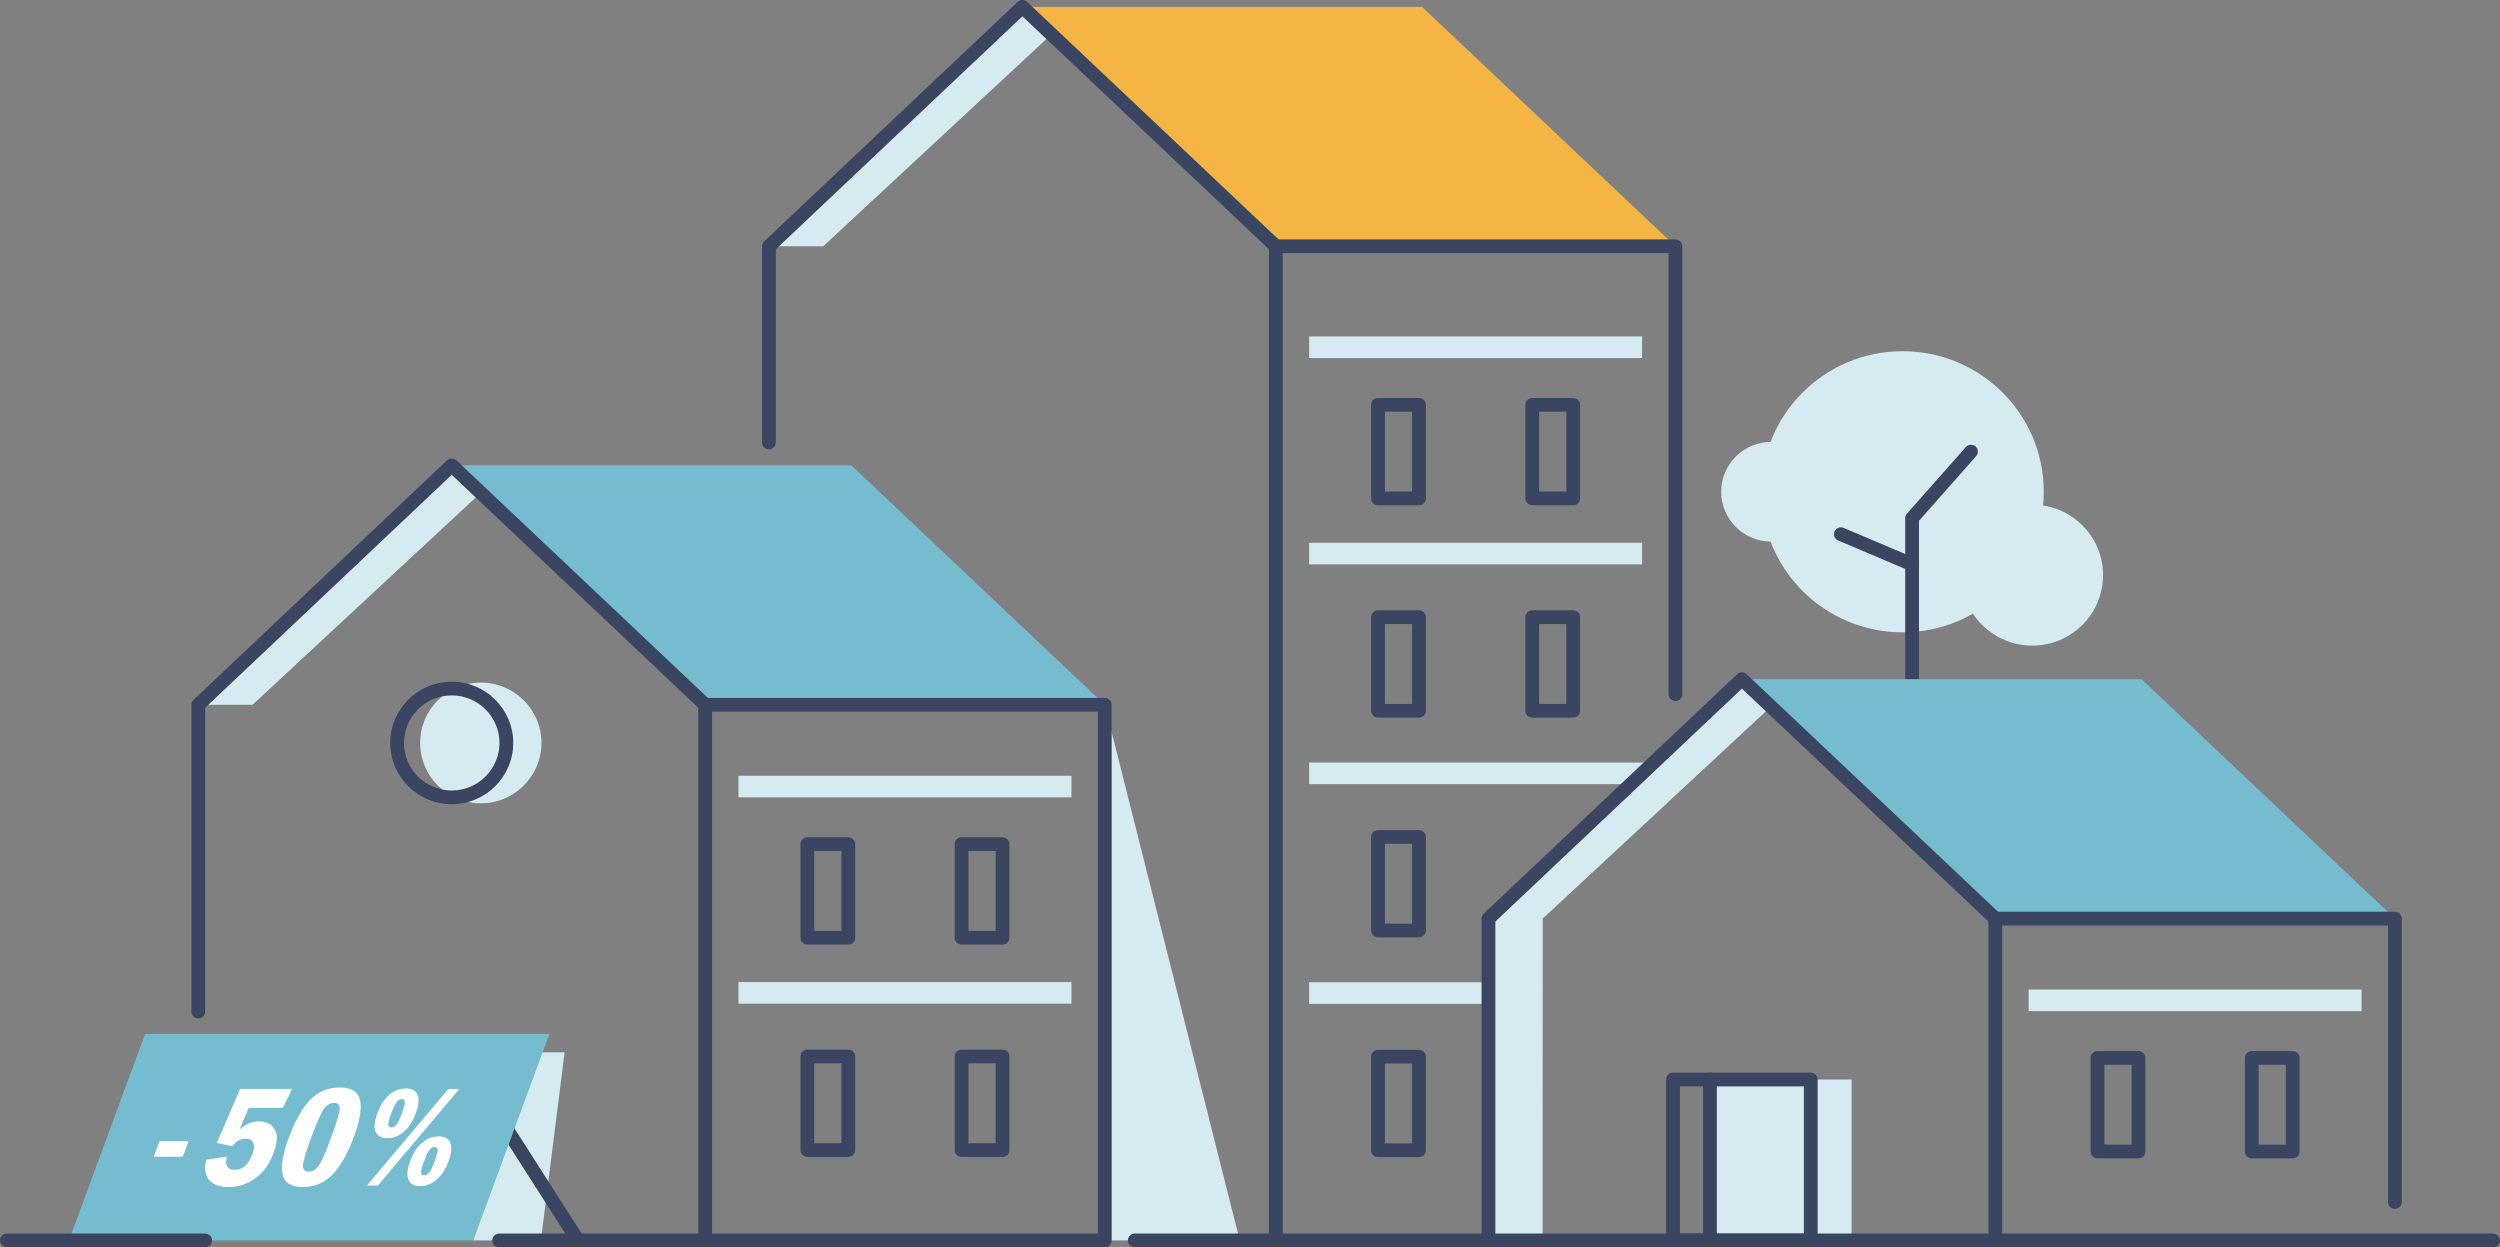 <svg width="461" height="230" viewBox="0 0 461 230" fill="none" xmlns="http://www.w3.org/2000/svg">
<rect x="0" y="0" width="461" height="230" fill="#808080" stroke="none"/>
<g clip-path="url(#clip0_3229_13542)">
<path opacity="0.48" d="M346.027 92.471C351.125 92.471 355.258 88.355 355.258 83.279C355.258 78.203 351.125 74.088 346.027 74.088C340.929 74.088 336.796 78.203 336.796 83.279C336.796 88.355 340.929 92.471 346.027 92.471Z" fill="#D6EBF1"/>
<path d="M350.837 116.601C365.213 116.601 376.868 104.996 376.868 90.681C376.868 76.367 365.213 64.762 350.837 64.762C336.46 64.762 324.806 76.367 324.806 90.681C324.806 104.996 336.46 116.601 350.837 116.601Z" fill="#D6EBF1"/>
<path d="M374.749 119.053C381.959 119.053 387.803 113.234 387.803 106.056C387.803 98.878 381.959 93.059 374.749 93.059C367.54 93.059 361.696 98.878 361.696 106.056C361.696 113.234 367.54 119.053 374.749 119.053Z" fill="#D6EBF1"/>
<path d="M326.617 99.873C331.715 99.873 335.848 95.758 335.848 90.681C335.848 85.605 331.715 81.49 326.617 81.49C321.519 81.49 317.386 85.605 317.386 90.681C317.386 95.758 321.519 99.873 326.617 99.873Z" fill="#D6EBF1"/>
<path d="M352.595 141.88C351.894 141.88 351.324 141.314 351.324 140.614V95.553C351.324 95.244 351.437 94.948 351.641 94.716L362.499 82.442C362.963 81.918 363.766 81.867 364.292 82.329C364.818 82.791 364.869 83.59 364.405 84.114L353.863 96.03V140.613C353.863 141.311 353.295 141.878 352.592 141.878L352.595 141.88Z" fill="#3A4561"/>
<path d="M352.595 105.34C352.429 105.34 352.261 105.308 352.098 105.239L338.962 99.668C338.316 99.394 338.016 98.651 338.292 98.01C338.567 97.368 339.313 97.068 339.958 97.342L353.094 102.912C353.739 103.187 354.04 103.93 353.764 104.571C353.559 105.052 353.088 105.34 352.595 105.34Z" fill="#3A4561"/>
<path fill-rule="evenodd" clip-rule="evenodd" d="M96.634 194.056H104.114L99.744 228.735H87.272L96.634 194.056Z" fill="#D6EBF1"/>
<path d="M106.56 230C106.14 230 105.73 229.793 105.487 229.415L86.158 199.16C85.782 198.57 85.956 197.789 86.548 197.413C87.14 197.038 87.924 197.212 88.302 197.801L107.631 228.056C108.007 228.645 107.833 229.427 107.241 229.803C107.031 229.937 106.794 230 106.561 230H106.56Z" fill="#3A4561"/>
<path fill-rule="evenodd" clip-rule="evenodd" d="M203.72 129.964L228.606 228.735H203.72V129.964Z" fill="#D6EBF1"/>
<path fill-rule="evenodd" clip-rule="evenodd" d="M141.798 45.417H151.798L193.889 6.33L188.528 1.265L141.798 45.417Z" fill="#D6EBF1"/>
<path fill-rule="evenodd" clip-rule="evenodd" d="M308.951 45.417L262.218 1.265H188.528L235.258 45.418H308.951" fill="#F4B545"/>
<path d="M274.474 230H235.26C234.557 230 233.989 229.434 233.989 228.734C233.989 228.035 234.557 227.469 235.26 227.469H274.474C275.175 227.469 275.745 228.035 275.745 228.734C275.745 229.434 275.177 230 274.474 230Z" fill="#3A4561"/>
<path d="M308.95 129.265C308.249 129.265 307.679 128.699 307.679 127.999V46.682H235.258C234.557 46.682 233.987 46.116 233.987 45.417C233.987 44.718 234.556 44.151 235.258 44.151H308.948C309.649 44.151 310.219 44.718 310.219 45.417V127.999C310.219 128.697 309.65 129.265 308.948 129.265H308.95Z" fill="#3A4561"/>
<path d="M235.261 230H209.252C208.551 230 207.981 229.434 207.981 228.734C207.981 228.035 208.55 227.469 209.252 227.469H233.99V45.961L188.528 3.008L143.068 45.96V81.6C143.068 82.299 142.499 82.865 141.797 82.865C141.095 82.865 140.526 82.299 140.526 81.6V45.417C140.526 45.07 140.669 44.738 140.922 44.499L187.654 0.347C188.144 -0.117 188.912 -0.117 189.402 0.347L236.134 44.499C236.387 44.738 236.53 45.07 236.53 45.417V228.734C236.53 229.432 235.962 230 235.259 230H235.261Z" fill="#3A4561"/>
<path d="M261.662 93.172H254.108C253.406 93.172 252.837 92.606 252.837 91.907V74.651C252.837 73.952 253.406 73.386 254.108 73.386H261.662C262.364 73.386 262.933 73.952 262.933 74.651V91.907C262.933 92.605 262.364 93.172 261.662 93.172ZM255.378 90.643H260.391V75.917H255.378V90.643Z" fill="#3A4561"/>
<path d="M290.1 93.172H282.546C281.844 93.172 281.275 92.606 281.275 91.907V74.651C281.275 73.952 281.844 73.386 282.546 73.386H290.1C290.8 73.386 291.37 73.952 291.37 74.651V91.907C291.37 92.605 290.802 93.172 290.1 93.172ZM283.817 90.643H288.83V75.917H283.817V90.643Z" fill="#3A4561"/>
<path d="M261.662 132.329H254.108C253.406 132.329 252.837 131.763 252.837 131.064V113.808C252.837 113.11 253.406 112.542 254.108 112.542H261.662C262.364 112.542 262.933 113.109 262.933 113.808V131.064C262.933 131.761 262.364 132.329 261.662 132.329ZM255.378 129.8H260.391V115.073H255.378V129.8Z" fill="#3A4561"/>
<path d="M290.1 132.329H282.546C281.844 132.329 281.275 131.763 281.275 131.064V113.808C281.275 113.11 281.844 112.542 282.546 112.542H290.1C290.8 112.542 291.37 113.109 291.37 113.808V131.064C291.37 131.761 290.802 132.329 290.1 132.329ZM283.817 129.8H288.83V115.073H283.817V129.8Z" fill="#3A4561"/>
<path d="M302.803 100.092H241.406V104.074H302.803V100.092Z" fill="#D6EBF1"/>
<path d="M261.662 172.851H254.108C253.406 172.851 252.837 172.285 252.837 171.586V154.33C252.837 153.632 253.406 153.065 254.108 153.065H261.662C262.364 153.065 262.933 153.631 262.933 154.33V171.586C262.933 172.284 262.364 172.851 261.662 172.851ZM255.378 170.322H260.391V155.595H255.378V170.322Z" fill="#3A4561"/>
<path d="M303.985 140.616H241.406V144.597H303.985V140.616Z" fill="#D6EBF1"/>
<path d="M261.662 213.375H254.108C253.406 213.375 252.837 212.809 252.837 212.109V194.854C252.837 194.156 253.406 193.588 254.108 193.588H261.662C262.364 193.588 262.933 194.154 262.933 194.854V212.109C262.933 212.807 262.364 213.375 261.662 213.375ZM255.378 210.845H260.391V196.119H255.378V210.845Z" fill="#3A4561"/>
<path d="M274.474 181.138H241.406V185.119H274.474V181.138Z" fill="#D6EBF1"/>
<path d="M302.803 62.042H241.406V66.023H302.803V62.042Z" fill="#D6EBF1"/>
<path fill-rule="evenodd" clip-rule="evenodd" d="M36.568 129.964H46.568L88.659 90.876L83.298 85.811L36.568 129.964Z" fill="#D6EBF1"/>
<path d="M88.659 148.134C94.834 148.134 99.841 143.15 99.841 137C99.841 130.851 94.834 125.866 88.659 125.866C82.483 125.866 77.477 130.851 77.477 137C77.477 143.15 82.483 148.134 88.659 148.134Z" fill="#D6EBF1"/>
<path fill-rule="evenodd" clip-rule="evenodd" d="M203.721 129.964L156.989 85.811H83.299L130.029 129.964H203.722" fill="#76BCD0"/>
<path d="M203.719 230H130.029C129.327 230 128.758 229.434 128.758 228.735C128.758 228.035 129.327 227.469 130.029 227.469H202.45V131.228H130.029C129.327 131.228 128.758 130.662 128.758 129.963C128.758 129.264 129.327 128.697 130.029 128.697H203.719C204.42 128.697 204.99 129.264 204.99 129.963V228.733C204.99 229.431 204.421 229.999 203.719 229.999V230Z" fill="#3A4561"/>
<path d="M130.031 230H92.043C91.341 230 90.772 229.434 90.772 228.735C90.772 228.035 91.341 227.469 92.043 227.469H128.76V130.507L83.298 87.554L37.838 130.507V186.534C37.838 187.233 37.269 187.8 36.567 187.8C35.865 187.8 35.296 187.233 35.296 186.534V129.964C35.296 129.617 35.439 129.285 35.693 129.047L82.422 84.894C82.913 84.431 83.681 84.431 84.171 84.894L130.902 129.047C131.156 129.285 131.299 129.617 131.299 129.964V228.735C131.299 229.432 130.73 230 130.028 230H130.031Z" fill="#3A4561"/>
<path d="M83.298 148.296C77.043 148.296 71.954 143.229 71.954 137C71.954 130.772 77.043 125.704 83.298 125.704C89.553 125.704 94.642 130.772 94.642 137C94.642 143.229 89.553 148.296 83.298 148.296ZM83.298 128.234C78.443 128.234 74.494 132.166 74.494 137C74.494 141.835 78.443 145.767 83.298 145.767C88.153 145.767 92.102 141.835 92.102 137C92.102 132.166 88.153 128.234 83.298 128.234Z" fill="#3A4561"/>
<path d="M156.432 174.18H148.878C148.176 174.18 147.607 173.614 147.607 172.914V155.659C147.607 154.961 148.176 154.393 148.878 154.393H156.432C157.134 154.393 157.703 154.959 157.703 155.659V172.914C157.703 173.612 157.134 174.18 156.432 174.18ZM150.148 171.65H155.161V156.924H150.148V171.65Z" fill="#3A4561"/>
<path d="M184.87 174.18H177.316C176.614 174.18 176.045 173.614 176.045 172.914V155.659C176.045 154.961 176.614 154.393 177.316 154.393H184.87C185.572 154.393 186.14 154.959 186.14 155.659V172.914C186.14 173.612 185.572 174.18 184.87 174.18ZM178.587 171.65H183.6V156.924H178.587V171.65Z" fill="#3A4561"/>
<path d="M156.432 213.337H148.878C148.176 213.337 147.607 212.77 147.607 212.071V194.815C147.607 194.117 148.176 193.55 148.878 193.55H156.432C157.134 193.55 157.703 194.116 157.703 194.815V212.071C157.703 212.769 157.134 213.337 156.432 213.337ZM150.148 210.807H155.161V196.081H150.148V210.807Z" fill="#3A4561"/>
<path d="M184.87 213.337H177.316C176.614 213.337 176.045 212.77 176.045 212.071V194.815C176.045 194.117 176.614 193.55 177.316 193.55H184.87C185.572 193.55 186.14 194.116 186.14 194.815V212.071C186.14 212.769 185.572 213.337 184.87 213.337ZM178.587 210.807H183.6V196.081H178.587V210.807Z" fill="#3A4561"/>
<path d="M197.573 181.099H136.176V185.081H197.573V181.099Z" fill="#D6EBF1"/>
<path d="M197.573 143.049H136.176V147.031H197.573V143.049Z" fill="#D6EBF1"/>
<path fill-rule="evenodd" clip-rule="evenodd" d="M87.272 228.735H12.723L26.748 190.684H101.297L87.272 228.735Z" fill="#76BCD0"/>
<path d="M29.421 210.42H34.757L33.694 213.305H28.358L29.421 210.42Z" fill="white"/>
<path d="M44.274 200.8H53.845L52.18 204.285H45.87L44.159 208.306C45.277 207.288 46.482 206.779 47.775 206.779C49.068 206.779 49.999 207.245 50.621 208.176C51.244 209.107 51.18 210.586 50.434 212.614C49.671 214.686 48.539 216.25 47.04 217.307C45.54 218.364 43.899 218.893 42.116 218.893C40.455 218.893 39.26 218.437 38.531 217.522C37.801 216.609 37.64 215.386 38.047 213.855L41.843 213.268C41.444 214.895 41.918 215.71 43.264 215.71C44.742 215.71 45.834 214.749 46.543 212.825C46.857 211.972 46.915 211.283 46.716 210.756C46.518 210.23 46.053 209.967 45.319 209.967C44.359 209.967 43.534 210.427 42.846 211.35L39.974 210.763L44.274 200.803V200.8Z" fill="white"/>
<path d="M65.31 209.493C64.123 212.714 62.784 215.085 61.292 216.608C59.8 218.131 57.992 218.892 55.869 218.892C53.745 218.892 52.421 218.102 52.107 216.523C51.793 214.943 52.155 212.748 53.191 209.936C54.384 206.699 55.725 204.321 57.217 202.803C58.706 201.285 60.514 200.526 62.638 200.526C64.761 200.526 66.085 201.315 66.399 202.895C66.713 204.474 66.35 206.673 65.31 209.493ZM61.087 209.709C62.083 207.008 62.598 205.278 62.633 204.514C62.669 203.752 62.322 203.37 61.595 203.37C60.937 203.37 60.348 203.693 59.825 204.337C59.301 204.981 58.5 206.772 57.418 209.707C56.348 212.608 55.83 214.389 55.862 215.052C55.894 215.714 56.247 216.044 56.923 216.044C57.599 216.044 58.154 215.733 58.669 215.111C59.184 214.488 59.99 212.687 61.089 209.707L61.087 209.709Z" fill="white"/>
<path d="M76.671 205.29C76.123 206.777 75.389 207.914 74.471 208.697C73.553 209.48 72.543 209.872 71.442 209.872C70.34 209.872 69.627 209.489 69.276 208.723C68.925 207.958 69.029 206.813 69.591 205.29C70.144 203.793 70.875 202.656 71.786 201.876C72.698 201.097 73.71 200.708 74.82 200.708C75.929 200.708 76.652 201.1 76.988 201.883C77.324 202.666 77.218 203.802 76.67 205.29H76.671ZM74.116 205.29C74.526 204.177 74.705 203.462 74.651 203.15C74.598 202.836 74.415 202.679 74.102 202.679C73.755 202.679 73.438 202.854 73.155 203.202C72.87 203.55 72.535 204.247 72.151 205.29C71.741 206.405 71.562 207.118 71.615 207.431C71.669 207.744 71.856 207.902 72.179 207.902C72.525 207.902 72.842 207.721 73.127 207.36C73.412 207 73.743 206.31 74.117 205.291L74.116 205.29ZM82.683 200.8H84.699L69.686 218.618H67.657L82.683 200.8ZM82.709 214.128C82.157 215.625 81.423 216.763 80.507 217.541C79.591 218.32 78.583 218.71 77.481 218.71C76.379 218.71 75.659 218.317 75.318 217.535C74.978 216.752 75.081 215.615 75.629 214.128C76.181 212.63 76.916 211.492 77.838 210.714C78.759 209.935 79.765 209.546 80.857 209.546C81.949 209.546 82.661 209.928 83.016 210.695C83.371 211.461 83.27 212.604 82.708 214.128H82.709ZM80.154 214.128C80.564 213.013 80.743 212.3 80.689 211.986C80.636 211.673 80.448 211.516 80.126 211.516C79.779 211.516 79.464 211.694 79.18 212.05C78.897 212.407 78.566 213.099 78.187 214.126C77.78 215.231 77.602 215.943 77.655 216.261C77.707 216.579 77.889 216.738 78.201 216.738C78.558 216.738 78.877 216.557 79.162 216.196C79.447 215.836 79.778 215.145 80.152 214.128H80.154Z" fill="white"/>
<path d="M341.434 199.063H315.316V228.725H341.434V199.063Z" fill="#D6EBF1"/>
<path fill-rule="evenodd" clip-rule="evenodd" d="M274.474 169.391V228.735H284.458L284.473 169.391L326.564 130.304L321.204 125.24L274.474 169.391Z" fill="#D6EBF1"/>
<path fill-rule="evenodd" clip-rule="evenodd" d="M441.626 169.391L394.895 125.238H321.205L367.935 169.391H441.628" fill="#76BCD0"/>
<path d="M459.729 230H367.934C367.233 230 366.663 229.434 366.663 228.735C366.663 228.035 367.232 227.469 367.934 227.469H459.729C460.43 227.469 461 228.035 461 228.735C461 229.434 460.431 230 459.729 230Z" fill="#3A4561"/>
<path d="M441.624 222.917C440.923 222.917 440.353 222.351 440.353 221.652V170.656H367.933C367.232 170.656 366.662 170.09 366.662 169.391C366.662 168.692 367.23 168.125 367.933 168.125H441.623C442.323 168.125 442.893 168.692 442.893 169.391V221.652C442.893 222.351 442.325 222.917 441.623 222.917H441.624Z" fill="#3A4561"/>
<path d="M367.935 230H274.473C273.772 230 273.202 229.434 273.202 228.735V169.391C273.202 169.044 273.345 168.712 273.598 168.474L320.328 124.321C320.818 123.858 321.587 123.858 322.077 124.321L368.808 168.474C369.062 168.712 369.205 169.044 369.205 169.391V228.735C369.205 229.432 368.636 230 367.934 230H367.935ZM275.743 227.47H366.666V169.935L321.204 126.983L275.743 169.935V227.47Z" fill="#3A4561"/>
<path d="M394.336 213.607H386.783C386.08 213.607 385.512 213.04 385.512 212.341V195.085C385.512 194.387 386.08 193.82 386.783 193.82H394.336C395.039 193.82 395.607 194.386 395.607 195.085V212.341C395.607 213.039 395.039 213.607 394.336 213.607ZM388.054 211.077H393.067V196.351H388.054V211.077Z" fill="#3A4561"/>
<path d="M422.775 213.607H415.222C414.519 213.607 413.951 213.04 413.951 212.341V195.085C413.951 194.387 414.519 193.82 415.222 193.82H422.775C423.478 193.82 424.046 194.386 424.046 195.085V212.341C424.046 213.039 423.478 213.607 422.775 213.607ZM416.491 211.077H421.504V196.351H416.491V211.077Z" fill="#3A4561"/>
<path d="M435.477 182.476H374.081V186.457H435.477V182.476Z" fill="#D6EBF1"/>
<path d="M333.905 229.99H308.505C307.803 229.99 307.234 229.424 307.234 228.725V199.063C307.234 198.365 307.803 197.797 308.505 197.797H333.905C334.606 197.797 335.176 198.363 335.176 199.063V228.725C335.176 229.423 334.607 229.99 333.905 229.99ZM309.774 227.461H332.634V200.328H309.774V227.461Z" fill="#3A4561"/>
<path d="M315.316 230C314.615 230 314.045 229.434 314.045 228.734V199.063C314.045 198.363 314.614 197.797 315.316 197.797C316.019 197.797 316.587 198.363 316.587 199.063V228.734C316.587 229.432 316.019 230 315.316 230Z" fill="#3A4561"/>
<path d="M37.828 230H1.271C0.569 230 0 229.434 0 228.735C0 228.035 0.569 227.469 1.271 227.469H37.828C38.53 227.469 39.099 228.035 39.099 228.735C39.099 229.434 38.53 230 37.828 230Z" fill="#3A4561"/>
</g>
<defs>
<clipPath id="clip0_3229_13542">
<rect width="461" height="230" fill="white"/>
</clipPath>
</defs>
</svg>
